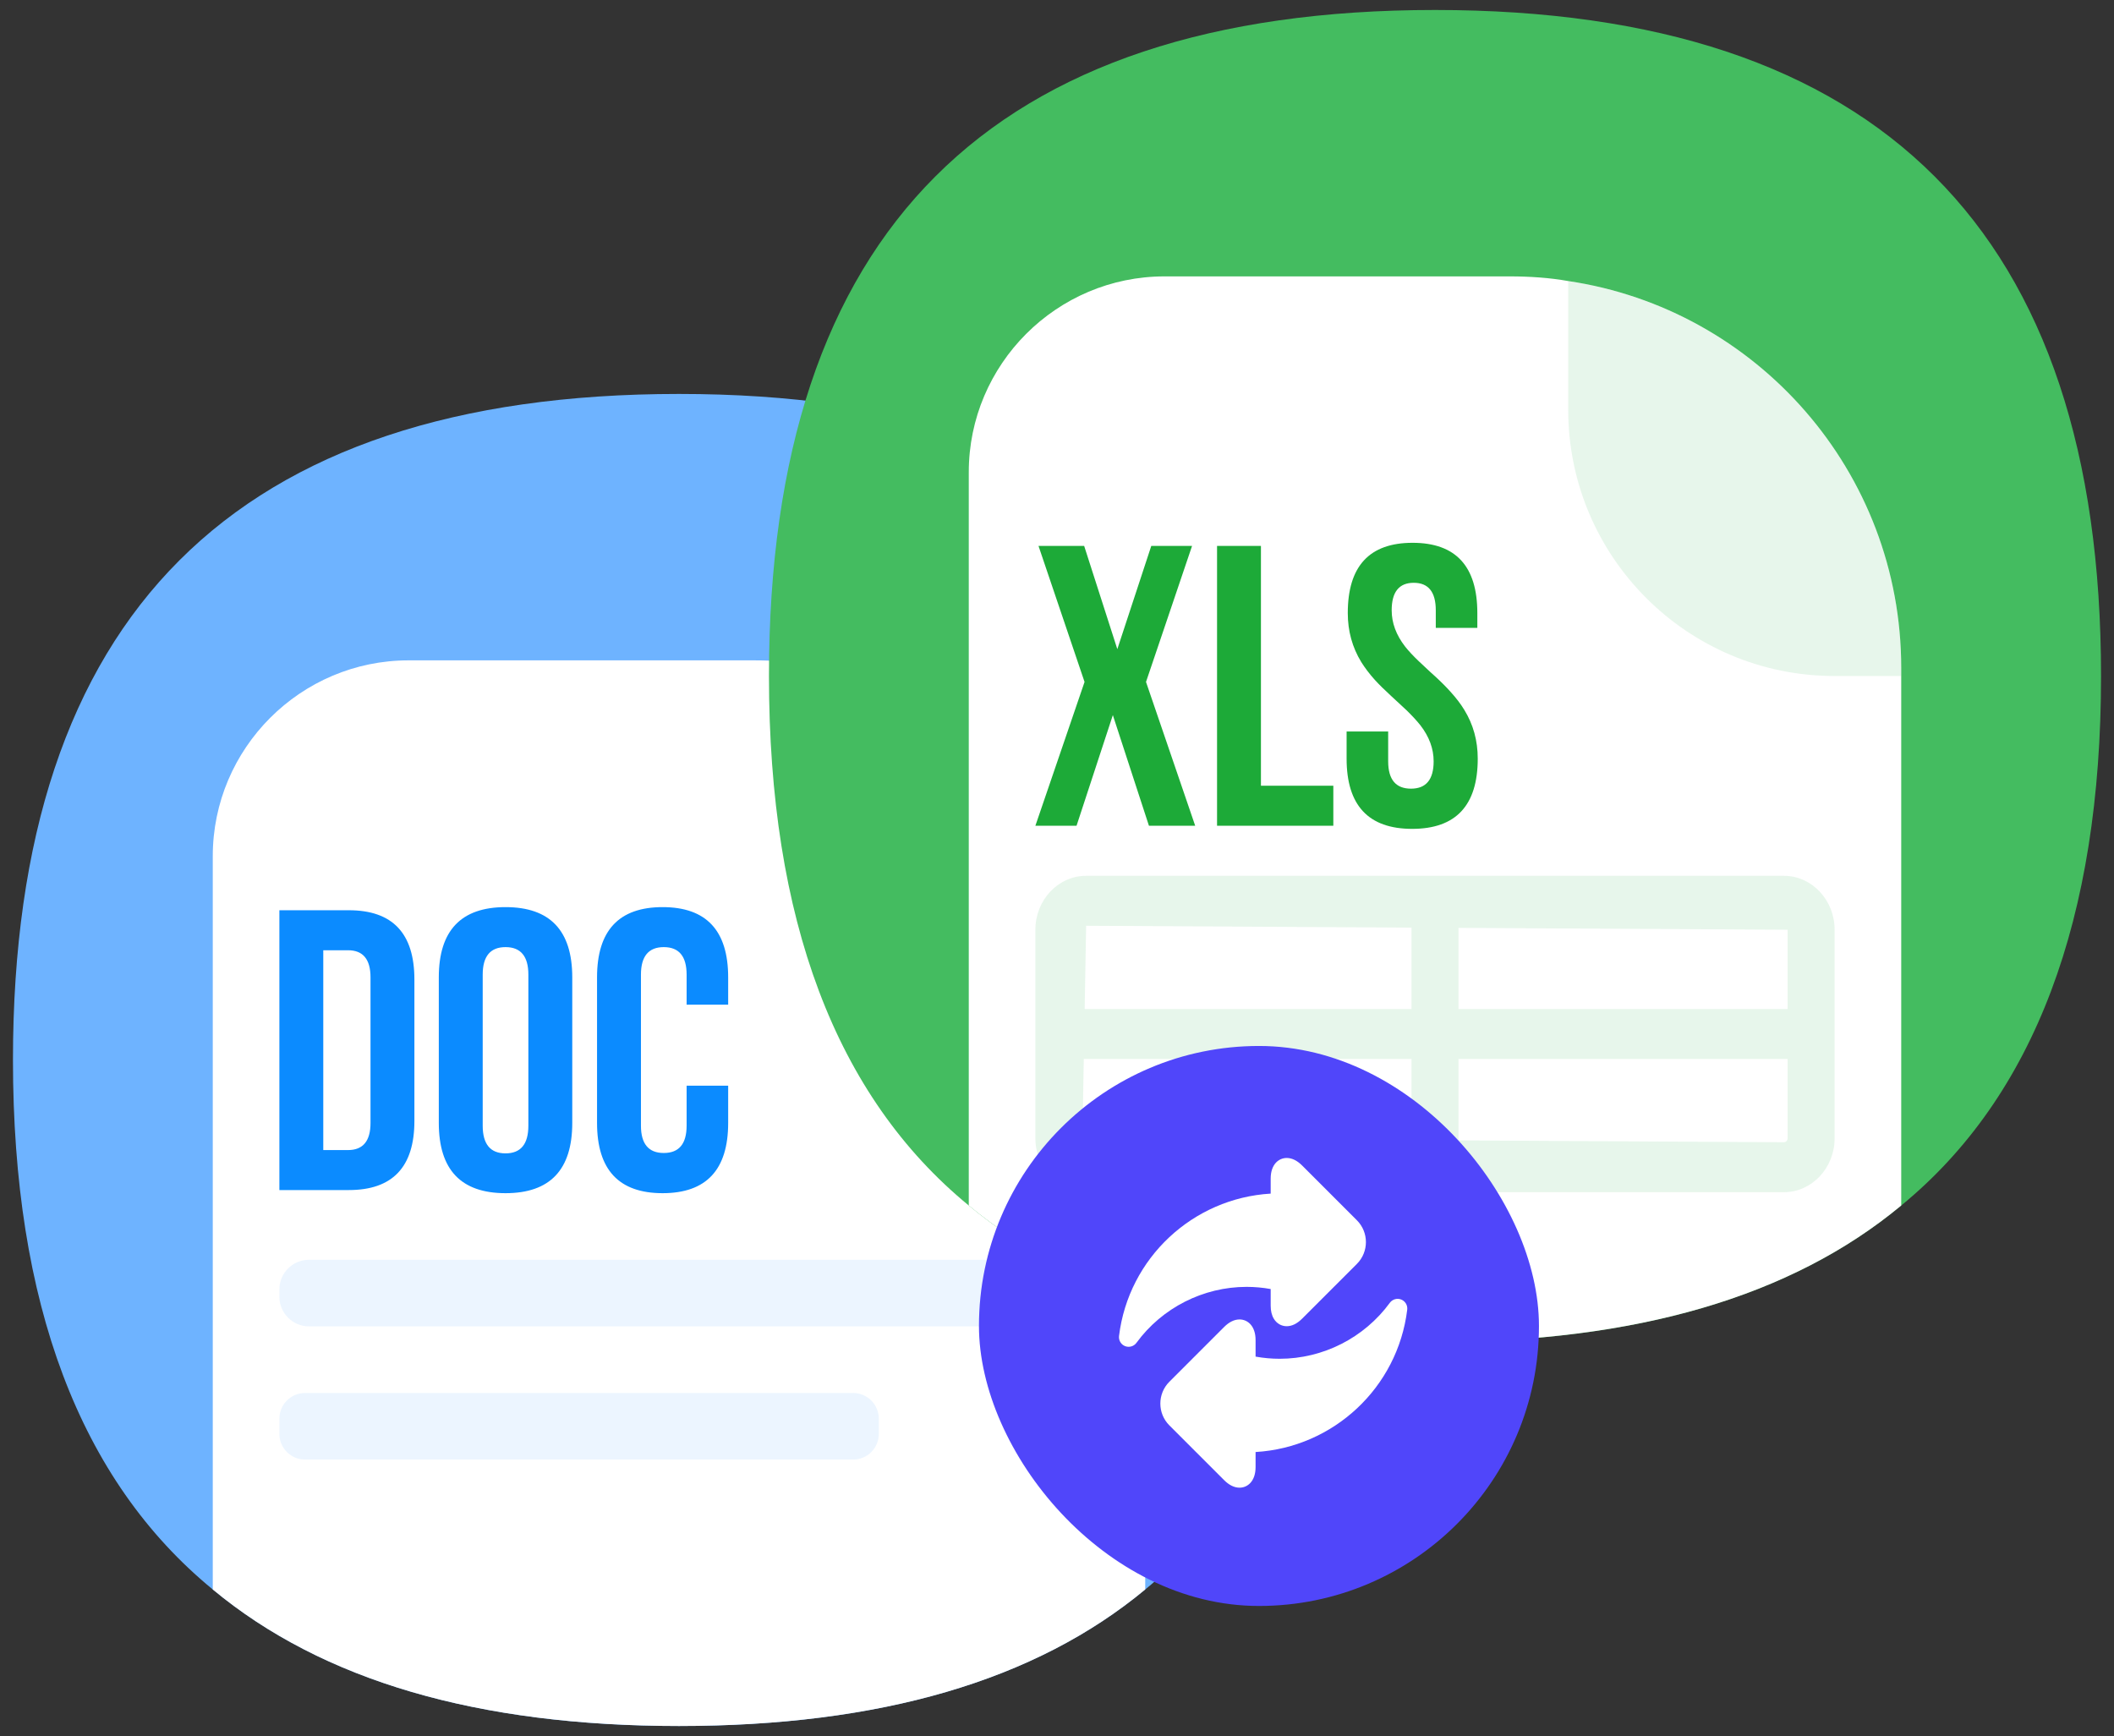 <svg width="151" height="124" viewBox="0 0 151 124" fill="none" xmlns="http://www.w3.org/2000/svg">
<rect x="0" y="0" width="151" height="124" fill="#333333" stroke="none"/>
<path d="M96.074 75.713C96.074 93.077 91.317 105.732 81.802 113.534C73.952 120.052 62.867 123.287 48.5 123.287C34.133 123.287 23.048 120.052 15.198 113.534C5.683 105.732 0.926 93.077 0.926 75.713C0.926 43.981 16.768 28.139 48.5 28.139C80.232 28.139 96.074 43.981 96.074 75.713Z" fill="#6EB3FF"/>
<path d="M81.802 75.142V113.534C73.952 120.052 62.867 123.287 48.5 123.287C34.133 123.287 23.048 120.052 15.198 113.534V61.155C15.198 53.448 21.478 47.169 29.185 47.169H53.828C55.255 47.169 56.682 47.263 58.015 47.502C71.478 49.5 81.802 61.108 81.802 75.142Z" fill="white"/>
<path d="M74.925 94.742H22.075C20.904 94.742 19.956 93.793 19.956 92.623V92.105C19.956 90.934 20.904 89.985 22.075 89.985H74.925C76.095 89.985 77.044 90.934 77.044 92.105V92.623C77.044 93.793 76.095 94.742 74.925 94.742ZM60.937 104.257H21.791C21.304 104.257 20.837 104.064 20.493 103.72C20.149 103.375 19.956 102.908 19.956 102.422V101.336C19.956 100.849 20.149 100.382 20.493 100.038C20.837 99.693 21.304 99.5 21.791 99.5H60.937C61.423 99.5 61.89 99.693 62.234 100.038C62.579 100.382 62.772 100.849 62.772 101.336V102.422C62.772 102.908 62.579 103.375 62.234 103.72C61.89 104.064 61.423 104.257 60.937 104.257ZM81.802 75.142V75.713H77.044C66.53 75.713 58.015 67.197 58.015 56.683V47.502C71.478 49.5 81.802 61.108 81.802 75.142Z" fill="#6EB3FF" fill-opacity="0.125"/>
<path d="M19.956 65.018H24.917C28.039 65.018 29.6 66.667 29.6 69.966V80.071C29.6 83.36 28.039 85.005 24.917 85.005H19.956V65.018ZM23.091 67.875V82.148H24.862C25.93 82.148 26.465 81.502 26.465 80.21V69.813C26.465 68.521 25.93 67.876 24.862 67.876H23.091V67.875ZM31.343 69.813C31.343 66.468 32.932 64.795 36.109 64.795C39.287 64.795 40.876 66.468 40.876 69.813V80.21C40.876 83.555 39.287 85.228 36.109 85.228C32.932 85.228 31.343 83.555 31.343 80.21V69.813ZM34.479 80.405C34.479 81.725 35.022 82.384 36.109 82.384C37.197 82.384 37.74 81.725 37.74 80.405V69.618C37.74 68.308 37.197 67.652 36.109 67.652C35.022 67.652 34.479 68.308 34.479 69.618V80.405ZM52.012 77.548V80.21C52.012 83.555 50.451 85.228 47.329 85.228C44.207 85.228 42.646 83.555 42.646 80.21V69.813C42.646 66.468 44.207 64.795 47.329 64.795C50.451 64.795 52.012 66.468 52.012 69.813V71.764H49.044V69.618C49.044 68.308 48.5 67.652 47.413 67.652C46.325 67.652 45.782 68.308 45.782 69.618V80.405C45.782 81.706 46.325 82.357 47.413 82.357C48.5 82.357 49.044 81.706 49.044 80.405V77.548H52.012Z" fill="#0B8BFF"/>
<path d="M150.074 48.287C150.074 65.651 145.317 78.306 135.802 86.108C127.952 92.626 116.867 95.861 102.5 95.861C88.133 95.861 77.048 92.626 69.198 86.108C59.683 78.306 54.926 65.651 54.926 48.287C54.926 16.555 70.768 0.713 102.5 0.713C134.232 0.713 150.074 16.555 150.074 48.287Z" fill="#44BC60"/>
<path d="M135.802 47.716V86.108C127.952 92.626 116.867 95.861 102.5 95.861C88.133 95.861 77.048 92.626 69.198 86.108V33.729C69.198 26.022 75.478 19.742 83.185 19.742H107.828C109.255 19.742 110.683 19.837 112.015 20.075C125.478 22.073 135.802 33.681 135.802 47.716Z" fill="white"/>
<path d="M135.802 47.716V48.287H131.044C120.53 48.287 112.015 39.771 112.015 29.258V20.076C125.478 22.074 135.802 33.682 135.802 47.716ZM127.419 62.559H77.581C75.582 62.559 73.956 64.287 73.956 66.411V81.305C73.956 83.429 75.582 85.157 77.581 85.157H127.419C129.418 85.157 131.044 83.429 131.044 81.305V66.411C131.044 64.287 129.418 62.559 127.419 62.559ZM127.686 66.411V72.074H104.179V66.278L127.686 66.411ZM100.821 66.259V72.074H77.476L77.581 66.127L100.821 66.259ZM77.314 81.305L77.413 75.642H100.821V81.438L77.314 81.305ZM127.419 81.589L104.179 81.457V75.642H127.686V81.305C127.686 81.463 127.568 81.589 127.419 81.589Z" fill="#44BC60" fill-opacity="0.125"/>
<path d="M85.147 38.995L81.858 48.71L85.371 58.982H82.067L79.489 51.079L76.896 58.982H73.956L77.468 48.71L74.179 38.995H77.44L79.809 46.368L82.234 38.995H85.147ZM86.932 38.995H90.067V56.124H95.238V58.982H86.932V38.995ZM100.897 38.772C103.982 38.772 105.524 40.445 105.524 43.789V44.849H102.556V43.594C102.556 42.284 102.031 41.629 100.981 41.629C99.931 41.629 99.406 42.284 99.406 43.594C99.406 44.496 99.726 45.36 100.368 46.187C100.619 46.503 100.948 46.856 101.357 47.246L102.193 48.027C102.305 48.129 102.403 48.217 102.486 48.291C102.951 48.719 103.323 49.091 103.601 49.407C104.001 49.843 104.331 50.275 104.591 50.703C105.232 51.743 105.553 52.905 105.553 54.187C105.553 57.532 103.992 59.205 100.87 59.205C97.748 59.205 96.186 57.532 96.186 54.187V52.25H99.155V54.382C99.155 55.683 99.699 56.334 100.786 56.334C101.864 56.334 102.403 55.683 102.403 54.382C102.403 53.481 102.087 52.621 101.455 51.804C101.204 51.488 100.874 51.13 100.466 50.731L99.337 49.685C98.872 49.258 98.496 48.886 98.208 48.57C97.817 48.134 97.492 47.706 97.232 47.288C96.591 46.238 96.27 45.072 96.27 43.79C96.27 40.445 97.812 38.772 100.897 38.772Z" fill="#1DAA38"/>
<rect x="69.926" y="74.713" width="40" height="40" rx="20" fill="#5046FA"/>
<path d="M90.763 92.075V93.259C90.763 93.635 90.838 93.95 90.987 94.196C91.191 94.535 91.527 94.73 91.908 94.73C92.281 94.73 92.652 94.548 93.011 94.189L96.922 90.279C97.78 89.42 97.78 88.023 96.922 87.164L93.011 83.253C92.652 82.895 92.281 82.713 91.908 82.713C91.338 82.713 90.763 83.168 90.763 84.184V85.259C85.211 85.587 80.614 89.848 79.931 95.427C79.913 95.579 79.945 95.732 80.023 95.864C80.101 95.995 80.22 96.097 80.362 96.153C80.504 96.209 80.661 96.216 80.807 96.174C80.954 96.132 81.083 96.042 81.173 95.919C83.005 93.415 85.947 91.92 89.043 91.92C89.62 91.921 90.196 91.972 90.763 92.075Z" fill="white"/>
<path d="M100.085 92.824C99.943 92.768 99.786 92.76 99.639 92.803C99.493 92.845 99.364 92.935 99.274 93.058C97.442 95.562 94.5 97.056 91.404 97.056C90.827 97.056 90.251 97.004 89.684 96.902V95.718C89.684 94.702 89.109 94.247 88.539 94.247C88.166 94.247 87.795 94.429 87.436 94.787L83.525 98.698C82.667 99.557 82.667 100.954 83.525 101.813L87.436 105.724C87.794 106.082 88.166 106.264 88.539 106.264C89.109 106.264 89.684 105.809 89.684 104.793V103.717C95.236 103.39 99.833 99.128 100.516 93.55C100.534 93.398 100.502 93.245 100.424 93.113C100.346 92.982 100.227 92.88 100.085 92.824Z" fill="white"/>
</svg>
